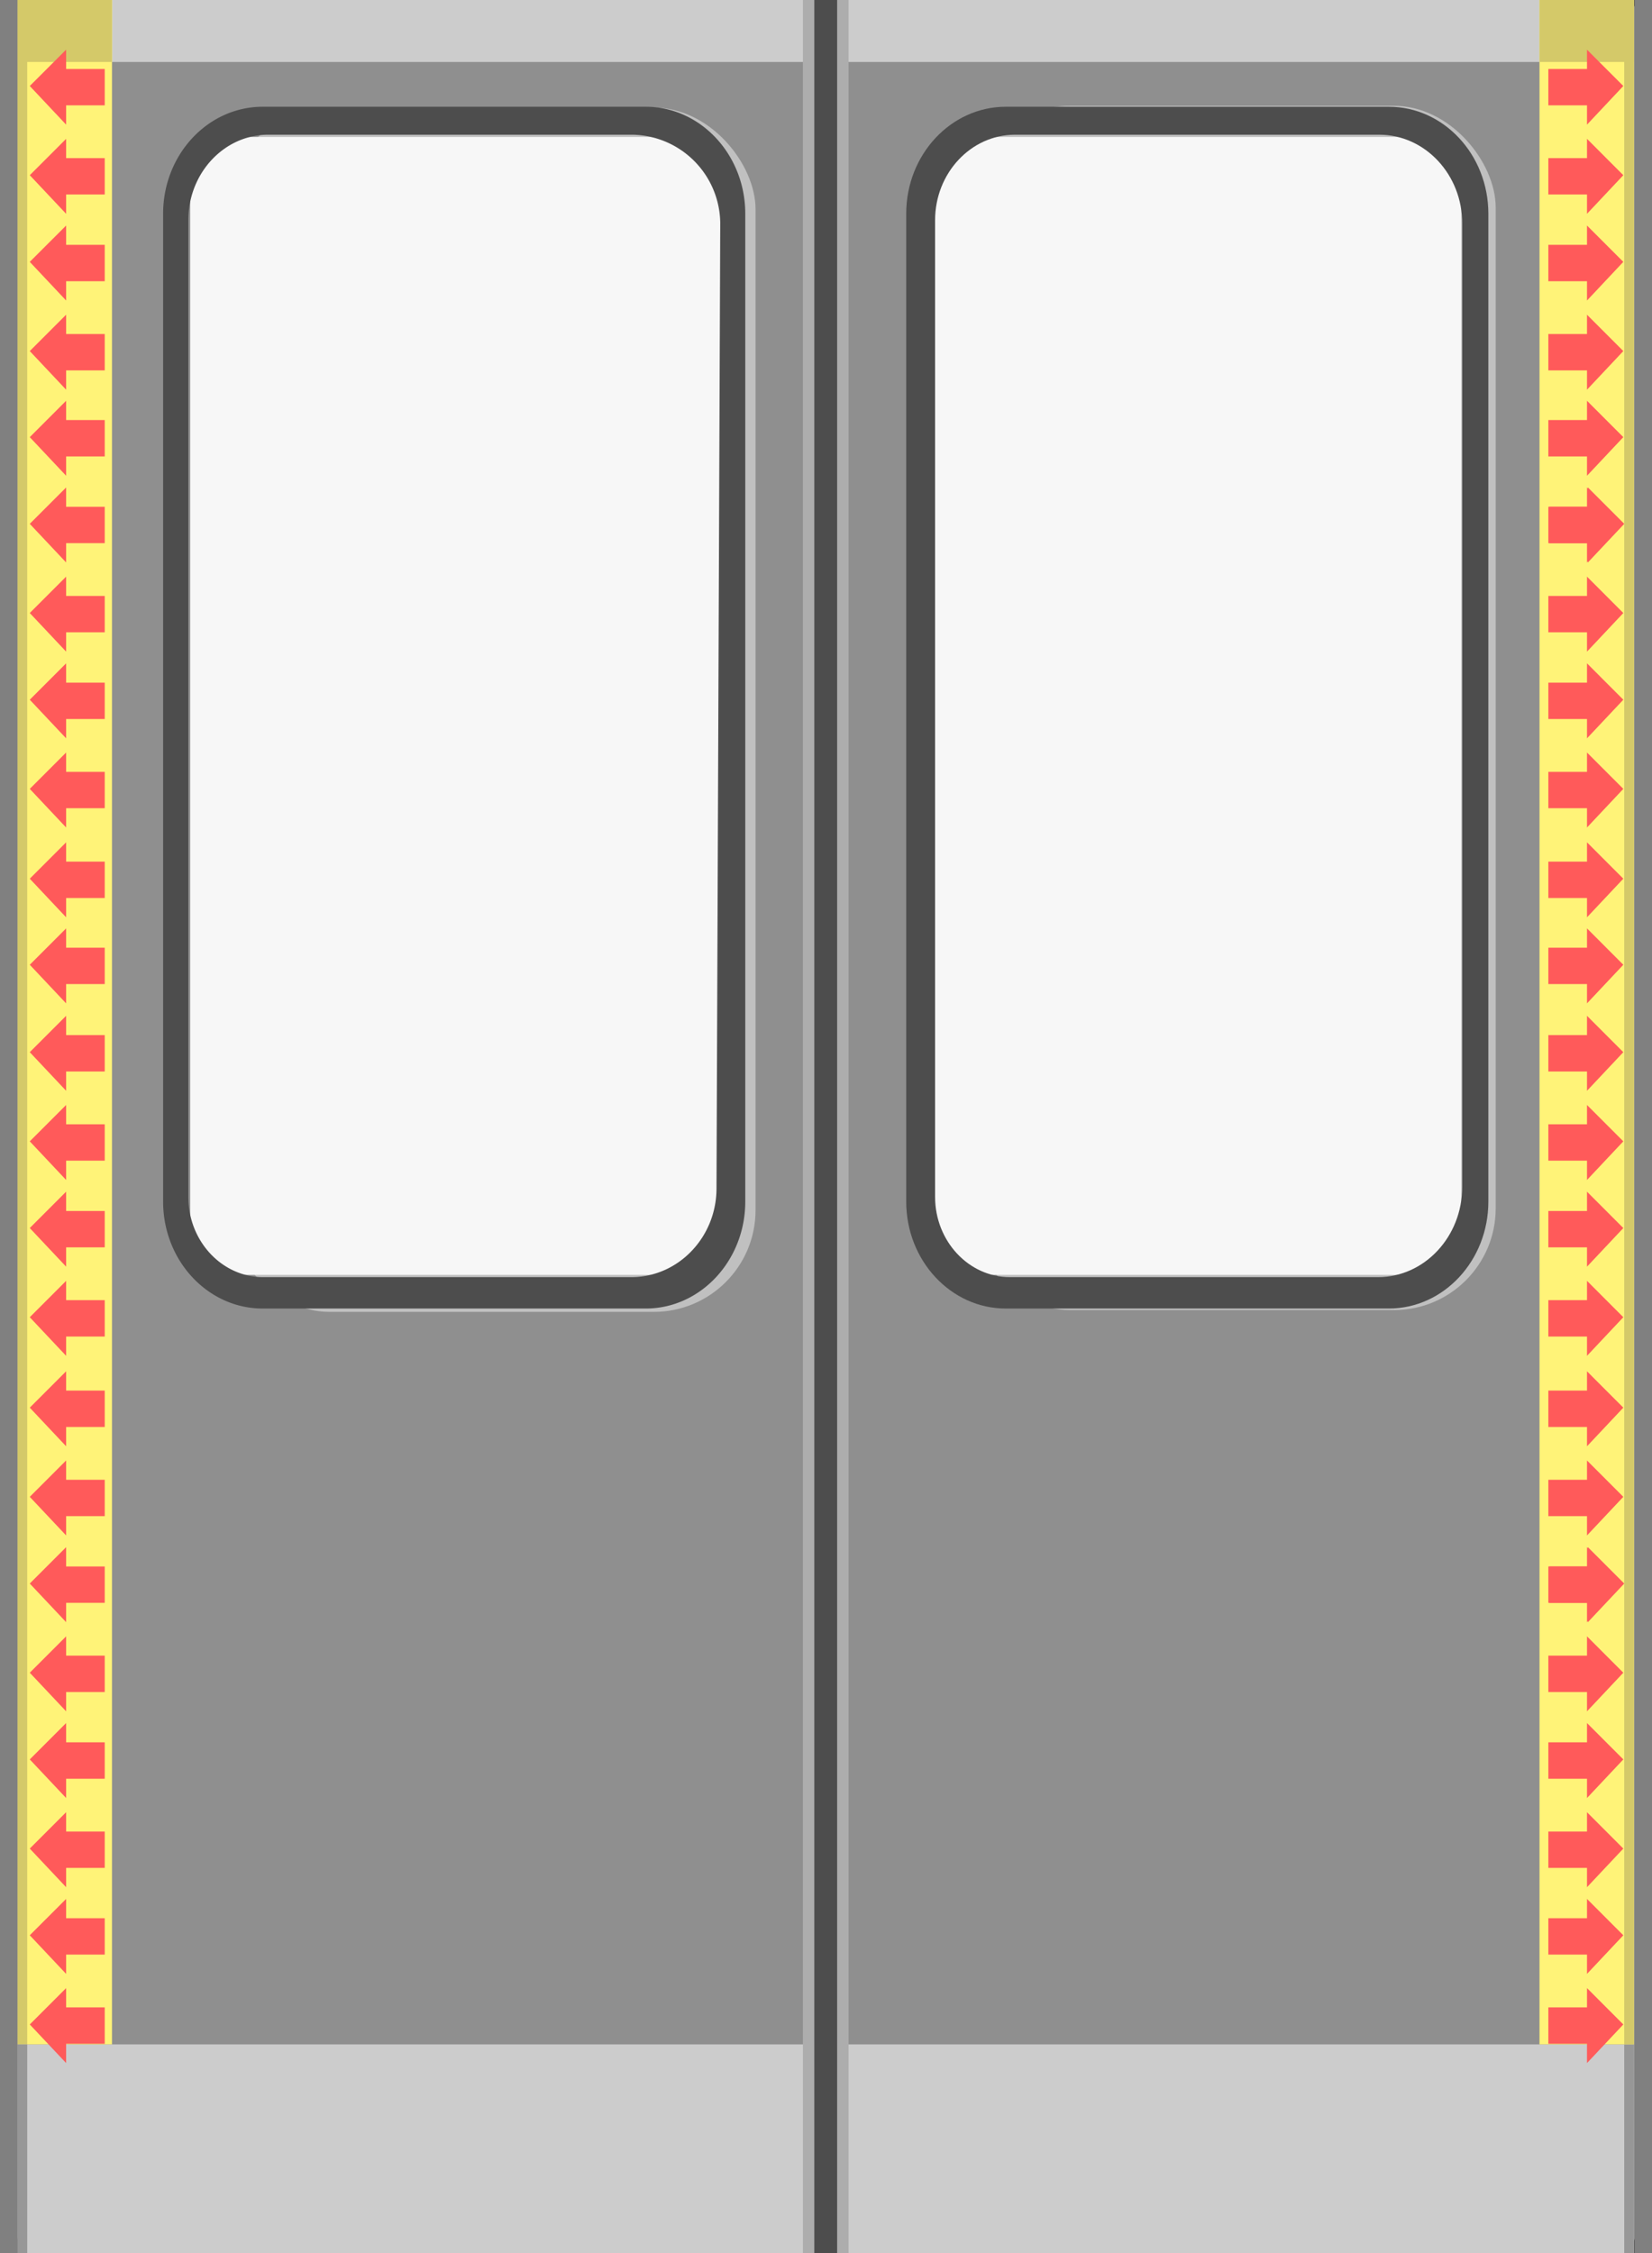 <svg xmlns="http://www.w3.org/2000/svg" viewBox="0 0 441.67 602.11"><rect x="0" y="0" width="441.67" height="602.11" fill="#333333" stroke="none"/><defs><style>.cls-1{fill:#dadada;opacity:0.55;}.cls-2{fill:#ccc;}.cls-3{fill:#fff378;}.cls-4{fill:#d4c969;}.cls-5{fill:#ff5a5a;}.cls-6{fill:#adadad;}.cls-7{fill:#979797;}.cls-8{fill:gray;}.cls-9{fill:#4d4d4d;}.cls-10{fill:silver;}.cls-11{fill:#f7f7f7;}</style></defs><g id="レイヤー_2" data-name="レイヤー 2"><g id="レイヤー_1-2" data-name="レイヤー 1"><path class="cls-1" d="M229.26,0h208a0,0,0,0,1,0,0V602.11a0,0,0,0,1,0,0H226.8a3,3,0,0,1-3-3V5.45A5.45,5.45,0,0,1,229.26,0Z" transform="translate(661.11 602.11) rotate(180)"/><rect class="cls-2" x="224.25" y="546.34" width="212.61" height="55.77"/><path class="cls-1" d="M7.44,0h210.5a0,0,0,0,1,0,0V602.11a0,0,0,0,1,0,0H9.9a5.45,5.45,0,0,1-5.45-5.45V3A3,3,0,0,1,7.44,0Z"/><rect class="cls-2" x="4.67" y="546.34" width="212.61" height="55.77"/><rect class="cls-2" x="4.67" width="212.61" height="16.56"/><rect class="cls-2" x="224.25" width="212.61" height="16.56"/><rect class="cls-3" x="4.67" width="25.27" height="546.34"/><rect class="cls-4" x="4.67" width="2.61" height="546.34"/><rect class="cls-3" x="411.59" width="25.27" height="546.34"/><polygon class="cls-5" points="17.68 130.27 7.96 139.99 17.68 150.31 17.68 145.15 28 145.15 28 135.43 17.68 135.43 17.68 130.27"/><polygon class="cls-5" points="424.53 130.27 434.25 139.99 424.53 150.31 424.53 145.15 414.21 145.15 414.21 135.43 424.53 135.43 424.53 130.27"/><polygon class="cls-5" points="424.53 413.46 434.25 423.18 424.53 433.5 424.53 428.34 414.21 428.34 414.21 418.62 424.53 418.62 424.53 413.46"/><rect class="cls-6" x="214.66" width="3.49" height="602.11"/><rect class="cls-6" x="223.38" width="3.49" height="602.11"/><rect class="cls-7" x="4.67" y="546.34" width="2.61" height="55.77"/><rect class="cls-7" x="434.25" y="546.34" width="2.61" height="55.77"/><rect class="cls-4" x="434.25" width="2.61" height="546.34"/><rect class="cls-4" x="4.67" width="25.27" height="16.56"/><rect class="cls-4" x="411.59" width="25.27" height="16.56"/><rect class="cls-8" width="4.67" height="602.11"/><rect class="cls-8" x="437" width="4.67" height="602.11"/><rect class="cls-9" x="217.71" width="6.1" height="602.11"/><rect class="cls-10" x="60.92" y="28.76" width="141.08" height="321.82" rx="27.18"/><rect class="cls-10" x="258.8" y="28.28" width="141.08" height="321.82" rx="27.18"/><rect class="cls-11" x="50.85" y="36.6" width="142.03" height="304.1" rx="10.78"/><path class="cls-9" d="M70.22,349.69c-14.68,0-26.61-12.82-26.61-28.58v-264c0-15.76,11.93-28.58,26.61-28.58H172.64c14.67,0,26.61,12.82,26.61,28.58V321.11c0,15.76-11.94,28.58-26.61,28.58ZM71.71,36C59.93,36,50.35,46.25,50.35,58.86v261c0,11.82,9,21.44,20,21.44h98.42c12.56,0,22.79-10.64,22.79-23.73l1-258A23.87,23.87,0,0,0,169.07,36Z"/><rect class="cls-11" x="248.65" y="36.6" width="142.03" height="304.1" rx="11.74"/><path class="cls-9" d="M268.89,349.69c-14.68,0-26.61-12.82-26.61-28.58v-264c0-15.76,11.93-28.58,26.61-28.58H371.31c14.67,0,26.61,12.82,26.61,28.58V321.11c0,15.76-11.94,28.58-26.61,28.58ZM271.38,36C259.6,36,250,46.25,250,58.86v261c0,11.82,9,21.44,20,21.44h98.42c12.41,0,22.51-10.81,22.51-24.1V59.82C391,46.68,381,36,368.74,36Z"/><polygon class="cls-5" points="17.68 413.46 7.96 423.18 17.68 433.5 17.68 428.34 28 428.34 28 418.62 17.68 418.62 17.68 413.46"/><polygon class="cls-5" points="17.68 507.46 7.96 517.18 17.68 527.5 17.68 522.34 28 522.34 28 512.62 17.68 512.62 17.68 507.46"/><polygon class="cls-5" points="17.68 531.29 7.96 541.01 17.68 551.33 17.68 546.17 28 546.17 28 536.45 17.68 536.45 17.68 531.29"/><polygon class="cls-5" points="17.68 342.29 7.96 352.01 17.68 362.33 17.68 357.17 28 357.17 28 347.45 17.68 347.45 17.68 342.29"/><polygon class="cls-5" points="17.68 154.1 7.96 163.82 17.68 174.14 17.68 168.98 28 168.98 28 159.26 17.68 159.26 17.68 154.1"/><polygon class="cls-5" points="17.68 437.29 7.96 447.01 17.68 457.33 17.68 452.17 28 452.17 28 442.45 17.68 442.45 17.68 437.29"/><polygon class="cls-5" points="17.68 177.27 7.96 186.99 17.68 197.31 17.68 192.15 28 192.15 28 182.43 17.68 182.43 17.68 177.27"/><polygon class="cls-5" points="17.68 460.46 7.96 470.18 17.68 480.5 17.68 475.34 28 475.34 28 465.62 17.68 465.62 17.68 460.46"/><polygon class="cls-5" points="17.68 201.1 7.96 210.82 17.68 221.14 17.68 215.98 28 215.98 28 206.26 17.68 206.26 17.68 201.1"/><polygon class="cls-5" points="17.68 484.29 7.96 494.01 17.68 504.33 17.68 499.17 28 499.17 28 489.45 17.68 489.45 17.68 484.29"/><polygon class="cls-5" points="17.68 366.46 7.96 376.18 17.68 386.5 17.68 381.34 28 381.34 28 371.62 17.68 371.62 17.68 366.46"/><polygon class="cls-5" points="17.68 390.29 7.96 400.01 17.68 410.33 17.68 405.17 28 405.17 28 395.45 17.68 395.45 17.68 390.29"/><polygon class="cls-5" points="17.68 271.46 7.96 281.18 17.68 291.5 17.68 286.34 28 286.34 28 276.62 17.68 276.62 17.68 271.46"/><polygon class="cls-5" points="17.68 295.29 7.96 305.01 17.68 315.33 17.68 310.17 28 310.17 28 300.45 17.68 300.45 17.68 295.29"/><polygon class="cls-5" points="17.68 318.46 7.96 328.18 17.68 338.5 17.68 333.34 28 333.34 28 323.62 17.68 323.62 17.68 318.46"/><polygon class="cls-5" points="17.68 248.1 7.96 257.82 17.68 268.14 17.68 262.98 28 262.98 28 253.26 17.68 253.26 17.68 248.1"/><polygon class="cls-5" points="17.68 225.1 7.96 234.82 17.68 245.14 17.68 239.98 28 239.98 28 230.26 17.68 230.26 17.68 225.1"/><polygon class="cls-5" points="17.68 107.1 7.96 116.82 17.68 127.14 17.68 121.98 28 121.98 28 112.26 17.68 112.26 17.68 107.1"/><polygon class="cls-5" points="17.68 13.27 7.96 22.98 17.68 33.31 17.68 28.15 28 28.15 28 18.43 17.68 18.43 17.68 13.27"/><polygon class="cls-5" points="17.68 37.1 7.96 46.82 17.68 57.14 17.68 51.98 28 51.98 28 42.26 17.68 42.26 17.68 37.1"/><polygon class="cls-5" points="17.68 60.27 7.96 69.98 17.68 80.31 17.68 75.15 28 75.15 28 65.43 17.68 65.43 17.68 60.27"/><polygon class="cls-5" points="17.68 84.1 7.96 93.82 17.68 104.14 17.68 98.98 28 98.98 28 89.26 17.68 89.26 17.68 84.1"/><polygon class="cls-5" points="424.29 130.27 434 139.99 424.29 150.31 424.29 145.15 413.96 145.15 413.96 135.43 424.29 135.43 424.29 130.27"/><polygon class="cls-5" points="424.29 413.46 434 423.18 424.29 433.5 424.29 428.34 413.96 428.34 413.96 418.62 424.29 418.62 424.29 413.46"/><polygon class="cls-5" points="424.29 154.1 434 163.82 424.29 174.14 424.29 168.98 413.96 168.98 413.96 159.26 424.29 159.26 424.29 154.1"/><polygon class="cls-5" points="424.29 437.29 434 447.01 424.29 457.33 424.29 452.17 413.96 452.17 413.96 442.45 424.29 442.45 424.29 437.29"/><polygon class="cls-5" points="424.29 177.27 434 186.99 424.29 197.31 424.29 192.15 413.96 192.15 413.96 182.43 424.29 182.43 424.29 177.27"/><polygon class="cls-5" points="424.29 460.46 434 470.18 424.29 480.5 424.29 475.34 413.96 475.34 413.96 465.62 424.29 465.62 424.29 460.46"/><polygon class="cls-5" points="424.29 201.1 434 210.82 424.29 221.14 424.29 215.98 413.96 215.98 413.96 206.26 424.29 206.26 424.29 201.1"/><polygon class="cls-5" points="424.29 484.29 434 494.01 424.29 504.33 424.29 499.17 413.96 499.17 413.96 489.45 424.29 489.45 424.29 484.29"/><polygon class="cls-5" points="424.29 507.46 434 517.18 424.29 527.5 424.29 522.34 413.96 522.34 413.96 512.62 424.29 512.62 424.29 507.46"/><polygon class="cls-5" points="424.29 531.29 434 541.01 424.29 551.33 424.29 546.17 413.96 546.17 413.96 536.45 424.29 536.45 424.29 531.29"/><polygon class="cls-5" points="424.29 366.46 434 376.18 424.29 386.5 424.29 381.34 413.96 381.34 413.96 371.62 424.29 371.62 424.29 366.46"/><polygon class="cls-5" points="424.29 390.29 434 400.01 424.29 410.33 424.29 405.17 413.96 405.17 413.96 395.45 424.29 395.45 424.29 390.29"/><polygon class="cls-5" points="424.29 271.46 434 281.18 424.29 291.5 424.29 286.34 413.96 286.34 413.96 276.62 424.29 276.62 424.29 271.46"/><polygon class="cls-5" points="424.29 295.29 434 305.01 424.29 315.33 424.29 310.17 413.96 310.17 413.96 300.45 424.29 300.45 424.29 295.29"/><polygon class="cls-5" points="424.29 318.46 434 328.18 424.29 338.5 424.29 333.34 413.96 333.34 413.96 323.62 424.29 323.62 424.29 318.46"/><polygon class="cls-5" points="424.29 342.29 434 352.01 424.29 362.33 424.29 357.17 413.96 357.17 413.96 347.45 424.29 347.45 424.29 342.29"/><polygon class="cls-5" points="424.29 248.1 434 257.82 424.29 268.14 424.29 262.98 413.96 262.98 413.96 253.26 424.29 253.26 424.29 248.1"/><polygon class="cls-5" points="424.29 225.1 434 234.82 424.29 245.14 424.29 239.98 413.96 239.98 413.96 230.26 424.29 230.26 424.29 225.1"/><polygon class="cls-5" points="424.29 107.1 434 116.82 424.29 127.14 424.29 121.98 413.96 121.98 413.96 112.26 424.29 112.26 424.29 107.1"/><polygon class="cls-5" points="424.29 13.27 434 22.98 424.29 33.31 424.29 28.15 413.96 28.15 413.96 18.43 424.29 18.43 424.29 13.27"/><polygon class="cls-5" points="424.29 37.1 434 46.82 424.29 57.14 424.29 51.98 413.96 51.98 413.96 42.26 424.29 42.26 424.29 37.1"/><polygon class="cls-5" points="424.29 60.27 434 69.98 424.29 80.31 424.29 75.15 413.96 75.15 413.96 65.43 424.29 65.43 424.29 60.27"/><polygon class="cls-5" points="424.29 84.1 434 93.82 424.29 104.14 424.29 98.98 413.96 98.98 413.96 89.26 424.29 89.26 424.29 84.1"/></g></g></svg>